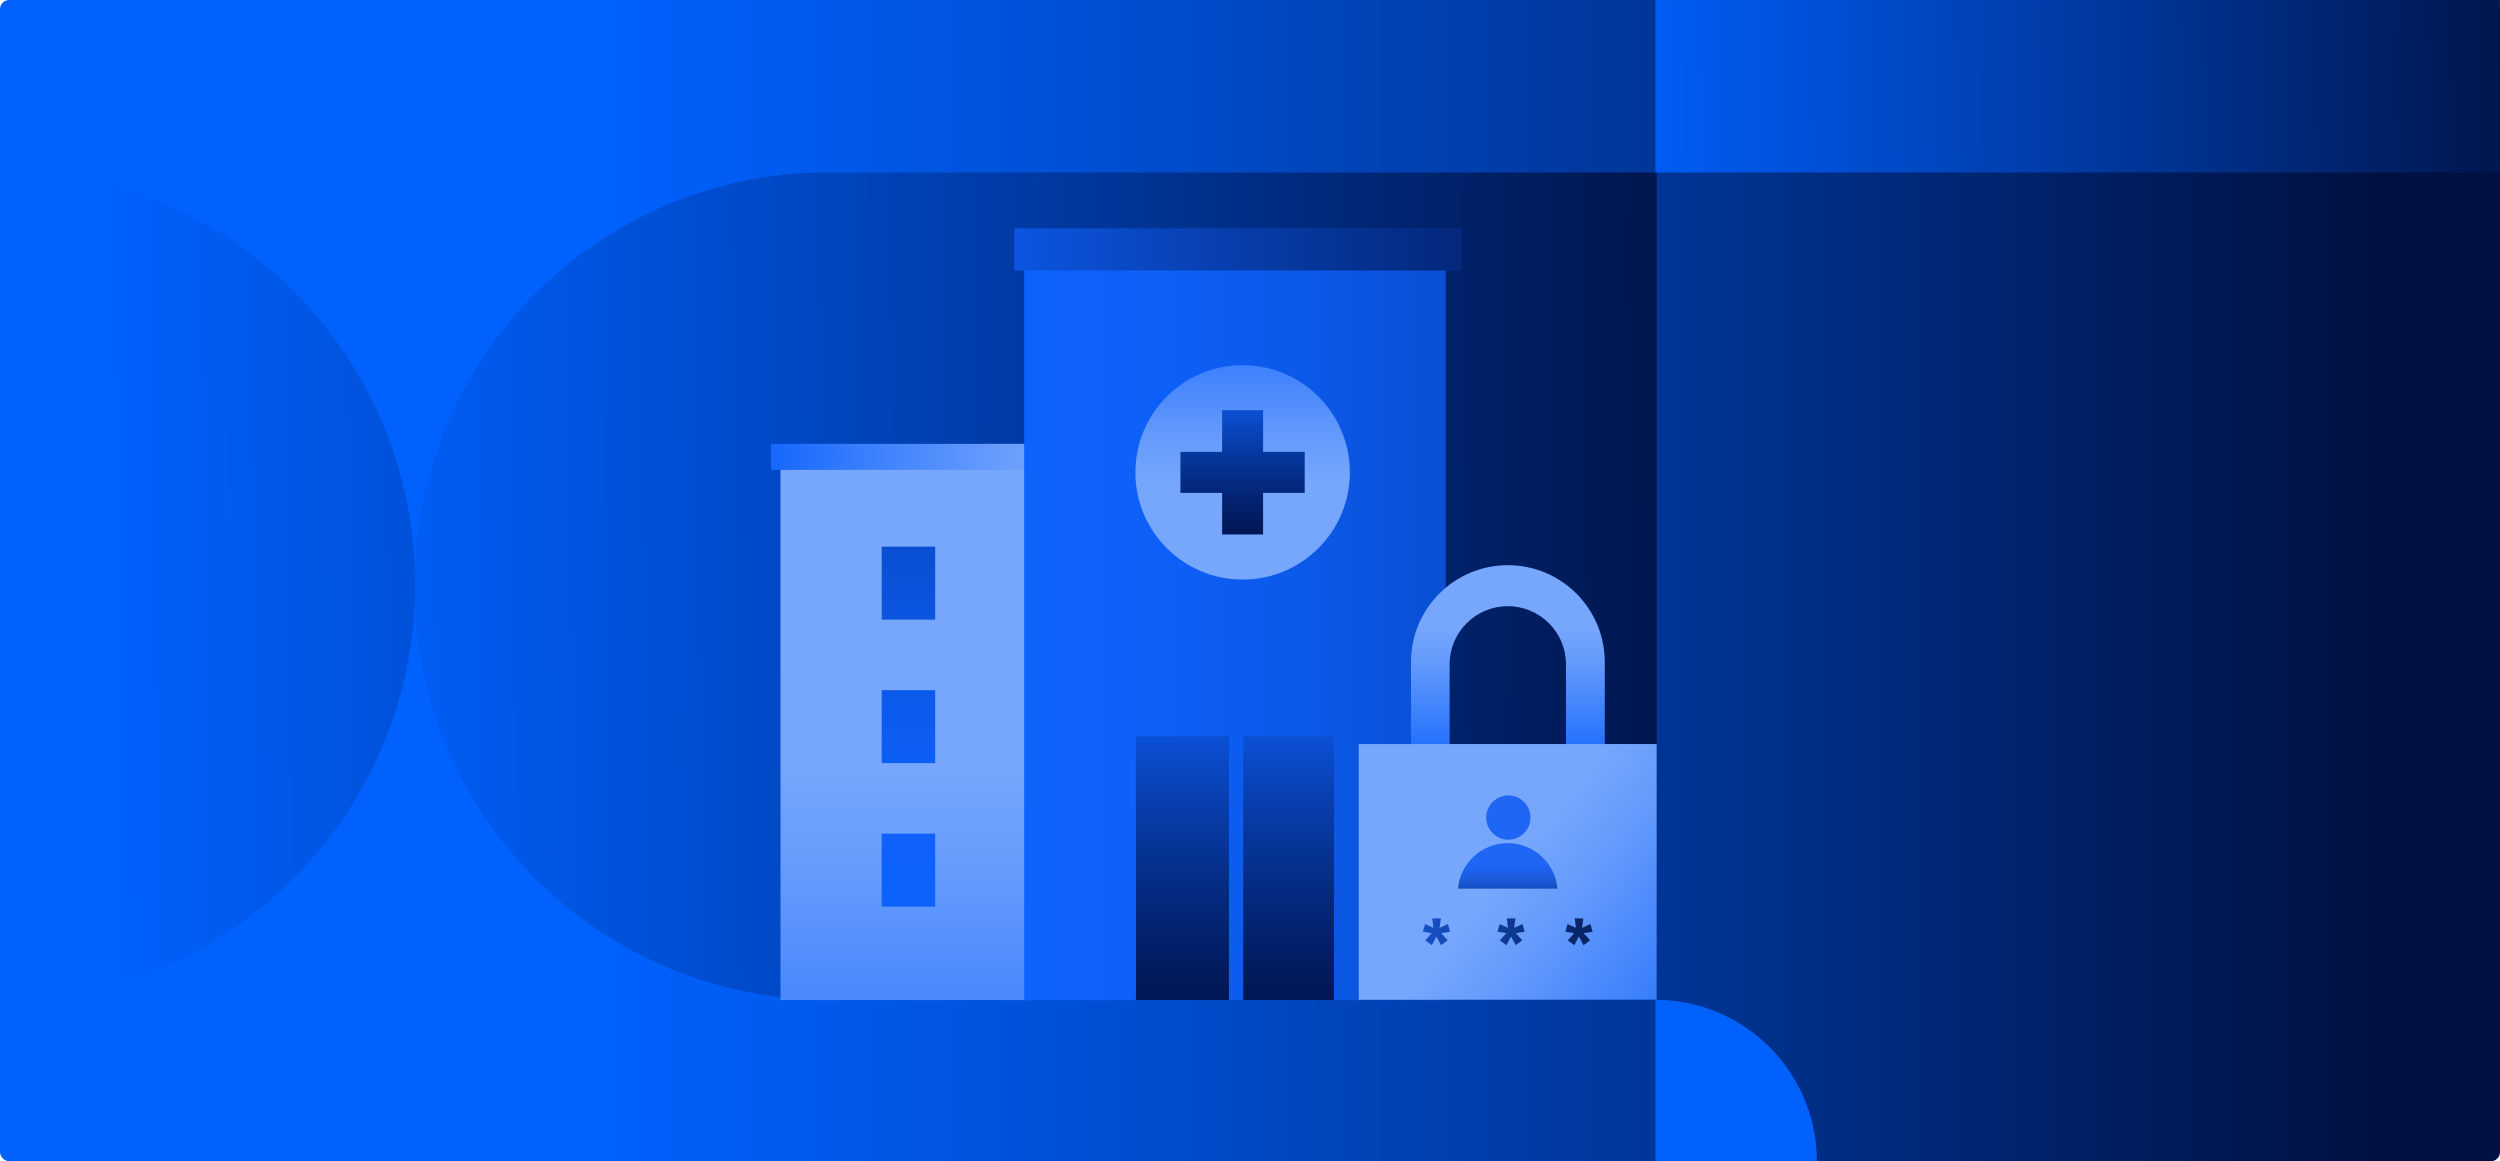 <?xml version="1.0" encoding="UTF-8"?><svg id="Layer_2" xmlns="http://www.w3.org/2000/svg" xmlns:xlink="http://www.w3.org/1999/xlink" viewBox="0 0 319.67 148.49"><defs><style>.cls-1{fill:url(#linear-gradient-8);}.cls-2{fill:url(#linear-gradient-7);}.cls-3{fill:url(#linear-gradient-5);}.cls-4{fill:url(#linear-gradient-6);}.cls-5{fill:url(#linear-gradient-9);}.cls-6{fill:url(#linear-gradient-4);}.cls-7{fill:url(#linear-gradient-3);}.cls-8{fill:url(#linear-gradient-2);}.cls-9{fill:url(#linear-gradient);}.cls-10{fill:url(#linear-gradient-10);}.cls-11{fill:url(#linear-gradient-11);}.cls-12{fill:url(#linear-gradient-12);}.cls-13{fill:url(#linear-gradient-13);}.cls-14{fill:url(#linear-gradient-19);}.cls-15{fill:url(#linear-gradient-14);}.cls-16{fill:url(#linear-gradient-21);}.cls-17{fill:url(#linear-gradient-20);}.cls-18{fill:url(#linear-gradient-22);}.cls-19{fill:url(#linear-gradient-23);}.cls-20{fill:url(#linear-gradient-15);}.cls-21{fill:url(#linear-gradient-16);}.cls-22{fill:url(#linear-gradient-17);}.cls-23{fill:url(#linear-gradient-18);}</style><linearGradient id="linear-gradient" x1="0" y1="74.24" x2="319.67" y2="74.24" gradientUnits="userSpaceOnUse"><stop offset=".24" stop-color="#0061fd"/><stop offset=".32" stop-color="#005aee"/><stop offset=".48" stop-color="#004bc9"/><stop offset=".7" stop-color="#00318d"/><stop offset=".95" stop-color="#001141"/></linearGradient><linearGradient id="linear-gradient-2" x1="-62.16" y1="77.39" x2="239.93" y2="74.04" gradientUnits="userSpaceOnUse"><stop offset=".35" stop-color="#0061fd"/><stop offset=".52" stop-color="#004bcb"/><stop offset=".91" stop-color="#00164e"/><stop offset=".95" stop-color="#001141"/></linearGradient><linearGradient id="linear-gradient-3" x1="133.44" y1="12.49" x2="338.45" y2="10.22" xlink:href="#linear-gradient-2"/><linearGradient id="linear-gradient-4" x1="196.67" y1="138.45" x2="319.41" y2="137.09" xlink:href="#linear-gradient-2"/><linearGradient id="linear-gradient-5" x1="-98.17" y1="75.84" x2="221.06" y2="72.31" xlink:href="#linear-gradient-2"/><linearGradient id="linear-gradient-6" x1="115.94" y1="60.43" x2="115.94" y2="160.34" gradientUnits="userSpaceOnUse"><stop offset=".37" stop-color="#77a7fd"/><stop offset=".51" stop-color="#659bfc"/><stop offset=".77" stop-color="#387efc"/><stop offset="1" stop-color="#0e62fc"/></linearGradient><linearGradient id="linear-gradient-7" x1="148.28" y1="58.08" x2="95.94" y2="58.63" gradientUnits="userSpaceOnUse"><stop offset=".24" stop-color="#77a7fd"/><stop offset=".41" stop-color="#659bfc"/><stop offset=".73" stop-color="#387efc"/><stop offset="1" stop-color="#0e62fc"/></linearGradient><linearGradient id="linear-gradient-8" x1="247.68" y1="81.03" x2="122.56" y2="81.03" gradientUnits="userSpaceOnUse"><stop offset="0" stop-color="#001550"/><stop offset=".03" stop-color="#001959"/><stop offset=".19" stop-color="#042f8a"/><stop offset=".35" stop-color="#0841b3"/><stop offset=".5" stop-color="#0a4fd3"/><stop offset=".65" stop-color="#0c59e9"/><stop offset=".79" stop-color="#0d5ff7"/><stop offset=".91" stop-color="#0e62fc"/></linearGradient><linearGradient id="linear-gradient-9" x1="116.13" y1="31.89" x2="227.58" y2="31.89" gradientUnits="userSpaceOnUse"><stop offset="0" stop-color="#0e62fc"/><stop offset=".09" stop-color="#0c58e7"/><stop offset=".4" stop-color="#073ba6"/><stop offset=".66" stop-color="#032677"/><stop offset=".85" stop-color="#00195a"/><stop offset=".97" stop-color="#001550"/></linearGradient><linearGradient id="linear-gradient-10" x1="116.16" y1="20.06" x2="116.16" y2="120.6" xlink:href="#linear-gradient-8"/><linearGradient id="linear-gradient-11" x1="116.16" y1="20.06" x2="116.16" y2="120.6" xlink:href="#linear-gradient-8"/><linearGradient id="linear-gradient-12" x1="116.16" y1="20.06" x2="116.16" y2="120.6" xlink:href="#linear-gradient-8"/><linearGradient id="linear-gradient-13" x1="158.89" y1="76.54" x2="158.89" y2="36.57" xlink:href="#linear-gradient-6"/><linearGradient id="linear-gradient-14" x1="158.89" y1="69.75" x2="158.89" y2="46.59" gradientUnits="userSpaceOnUse"><stop offset="0" stop-color="#001550"/><stop offset=".11" stop-color="#00195a"/><stop offset=".29" stop-color="#032677"/><stop offset=".54" stop-color="#073ba6"/><stop offset=".83" stop-color="#0c58e7"/><stop offset=".91" stop-color="#0e62fc"/></linearGradient><linearGradient id="linear-gradient-15" x1="192.79" y1="69.14" x2="192.79" y2="98.99" xlink:href="#linear-gradient-6"/><linearGradient id="linear-gradient-16" x1="174.5" y1="96.75" x2="222.88" y2="135.74" xlink:href="#linear-gradient-6"/><linearGradient id="linear-gradient-17" x1="192.87" y1="99.76" x2="192.87" y2="119.77" gradientUnits="userSpaceOnUse"><stop offset=".53" stop-color="#1f66f5"/><stop offset=".57" stop-color="#1d62ed"/><stop offset=".64" stop-color="#1a58d7"/><stop offset=".73" stop-color="#1448b3"/><stop offset=".83" stop-color="#0c3282"/><stop offset=".94" stop-color="#031544"/><stop offset=".95" stop-color="#02133e"/></linearGradient><linearGradient id="linear-gradient-18" x1="192.79" y1="99.76" x2="192.79" y2="119.77" xlink:href="#linear-gradient-17"/><linearGradient id="linear-gradient-19" x1="170.09" y1="119.14" x2="212.76" y2="119.14" gradientUnits="userSpaceOnUse"><stop offset=".06" stop-color="#1f66f5"/><stop offset=".51" stop-color="#0f3b96"/><stop offset=".95" stop-color="#02133e"/></linearGradient><linearGradient id="linear-gradient-20" x1="170.09" x2="212.76" xlink:href="#linear-gradient-19"/><linearGradient id="linear-gradient-21" x1="170.09" x2="212.76" xlink:href="#linear-gradient-19"/><linearGradient id="linear-gradient-22" x1="151.2" y1="130.87" x2="151.2" y2="81.7" xlink:href="#linear-gradient-14"/><linearGradient id="linear-gradient-23" x1="164.78" y1="130.87" x2="164.78" y2="81.7" xlink:href="#linear-gradient-14"/></defs><g id="Whitepaper"><rect class="cls-9" width="319.67" height="148.49" rx="1.17" ry="1.17"/><path class="cls-8" d="M105.85,22.05h105.99v105.79h-105.99c-29.19,0-52.9-23.7-52.9-52.9h0c0-29.19,23.7-52.9,52.9-52.9Z"/><rect class="cls-7" x="211.68" width="107.98" height="22.05"/><path class="cls-6" d="M232.32,148.49c0-11.4-9.24-20.64-20.64-20.64v20.64h20.64Z"/><path class="cls-3" d="M0,21.67c29.32,0,53.08,23.77,53.08,53.08S29.32,127.84,0,127.84V21.67Z"/><polygon class="cls-4" points="132.08 127.88 99.8 127.88 99.8 60.01 132.08 59.83 132.08 127.88"/><polygon class="cls-2" points="133.3 60.08 98.58 60.08 98.58 56.76 133.3 56.75 133.3 60.08"/><rect class="cls-1" x="130.96" y="34.18" width="53.91" height="93.71"/><rect class="cls-5" x="129.69" y="29.19" width="57.24" height="5.4"/><rect class="cls-10" x="112.74" y="69.9" width="6.84" height="9.33"/><rect class="cls-11" x="112.74" y="88.25" width="6.84" height="9.33"/><rect class="cls-12" x="112.74" y="106.6" width="6.84" height="9.33"/><circle class="cls-13" cx="158.89" cy="60.4" r="13.71"/><polygon class="cls-15" points="166.83 57.78 161.51 57.78 161.51 52.45 156.27 52.45 156.27 57.78 150.94 57.78 150.94 63.02 156.27 63.02 156.27 68.34 161.51 68.34 161.51 63.02 166.83 63.02 166.83 57.78"/><path class="cls-20" d="M196.8,106.7h-11.44v-21.75c0-4.11,3.33-7.44,7.44-7.44h0c4.11,0,7.44,3.33,7.44,7.44v12.05h4.96v-12.34c0-6.85-5.55-12.39-12.39-12.39h0c-6.85,0-12.39,5.55-12.39,12.39v30.65h24.79v-8.61h-8.39Z"/><rect class="cls-21" x="173.74" y="95.14" width="38.1" height="32.7"/><circle class="cls-22" cx="192.87" cy="104.54" r="2.83"/><path class="cls-23" d="M199.15,113.63c-.29-3.26-3.02-5.82-6.36-5.82s-6.07,2.56-6.36,5.82h12.72Z"/><path class="cls-14" d="M183.07,119.32l-1.13-.18.28-.98,1.07.48-.16-1.21h1.11l-.17,1.21,1.07-.48.28.98-1.14.18.83.92-.85.62-.59-1.12-.58,1.12-.85-.62.83-.92Z"/><path class="cls-17" d="M192.61,119.32l-1.13-.18.28-.98,1.07.48-.16-1.21h1.11l-.17,1.21,1.07-.48.28.98-1.14.18.83.92-.85.62-.59-1.12-.58,1.12-.85-.62.83-.92Z"/><path class="cls-16" d="M201.29,119.32l-1.13-.18.28-.98,1.07.48-.16-1.21h1.11l-.17,1.21,1.07-.48.28.98-1.14.18.83.92-.85.62-.59-1.12-.58,1.12-.85-.62.83-.92Z"/><rect class="cls-18" x="145.25" y="94.15" width="11.89" height="33.73"/><rect class="cls-19" x="158.97" y="94.15" width="11.61" height="33.73"/></g></svg>